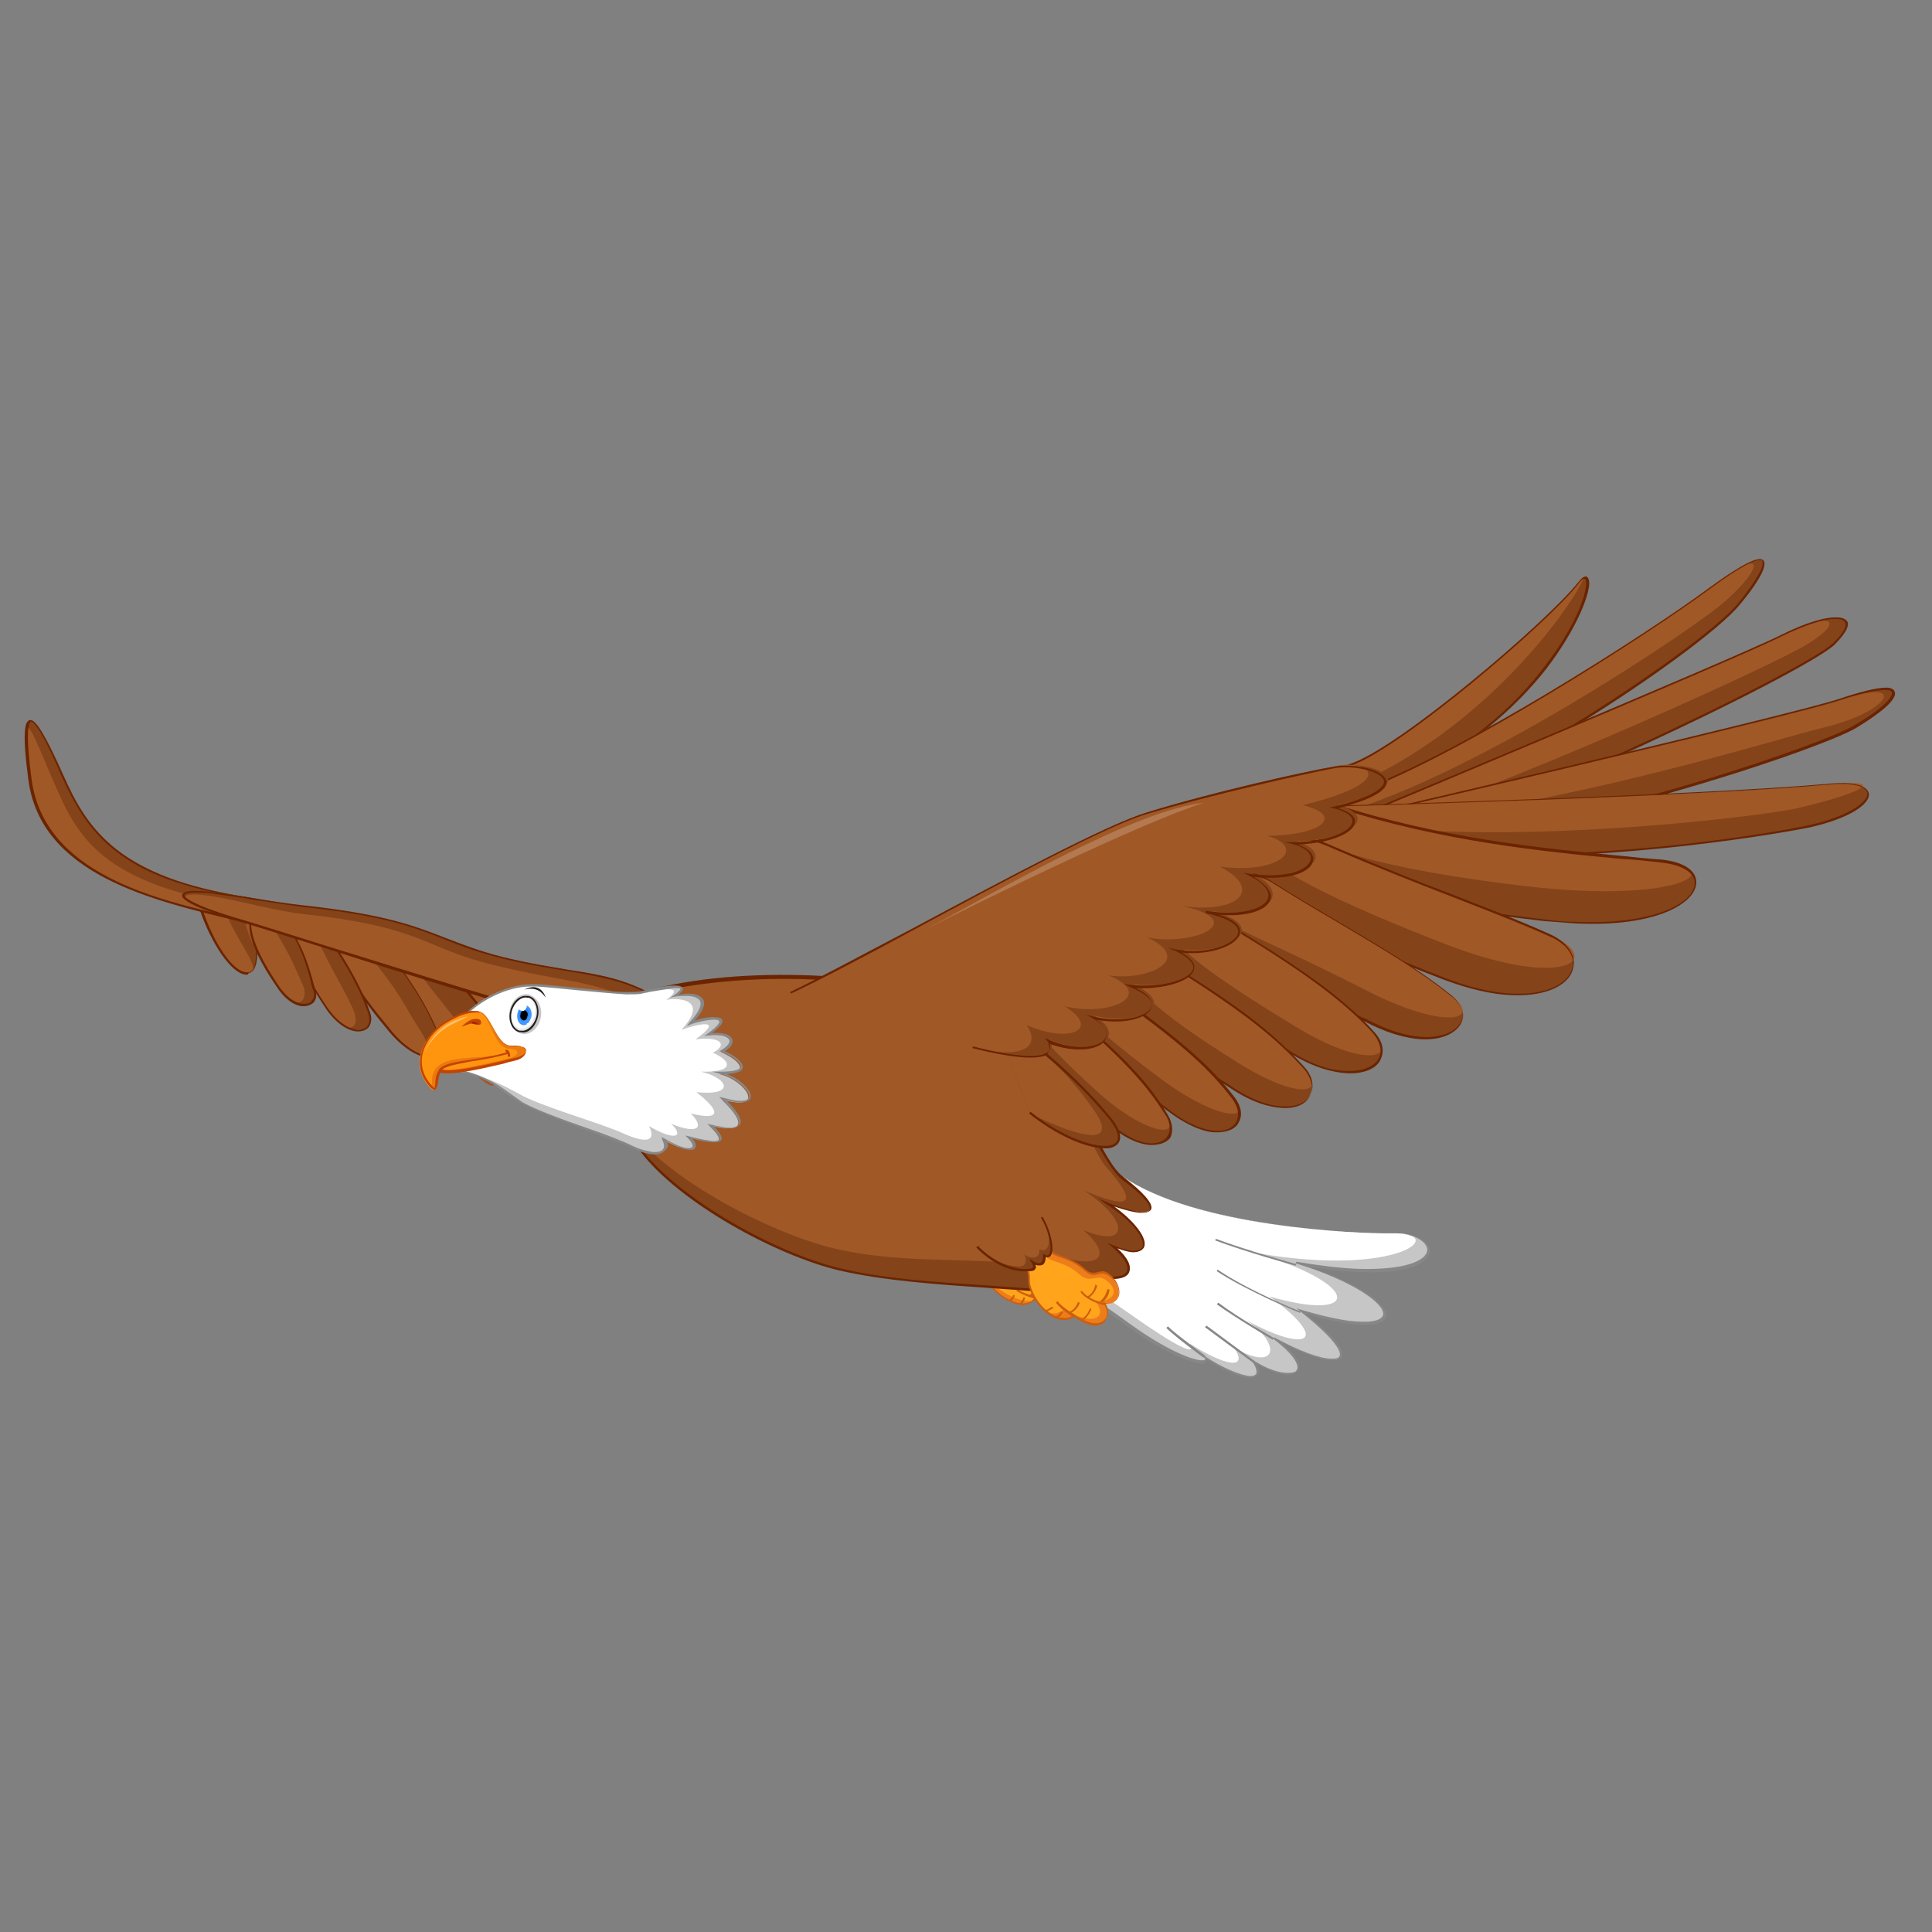<?xml version="1.0" encoding="utf-8"?>
<!-- Generator: Adobe Illustrator 27.7.0, SVG Export Plug-In . SVG Version: 6.00 Build 0)  -->
<svg version="1.1" id="Layer_1" xmlns="http://www.w3.org/2000/svg" xmlns:xlink="http://www.w3.org/1999/xlink" x="0px" y="0px"
	 viewBox="0 0 245 245" style="enable-background:new 0 0 245 245;" xml:space="preserve">
<rect x="0" y="0" width="245" height="245" fill="#808080" stroke="none"/>
<style type="text/css">
	.st0{fill:#ED7D1B;}
	.st1{fill:#FFA41B;}
	.st2{fill:#CC5E0D;}
	.st3{fill:#1D1D1B;}
	.st4{fill:#844319;}
	.st5{fill:#A05826;}
	.st6{fill:#6B2400;}
	.st7{fill:#C6C6C6;}
	.st8{fill:#FFFFFF;}
	.st9{fill:#878787;}
	.st10{fill:#EA790F;}
	.st11{fill:#FF950F;}
	.st12{fill:#FFBF6F;}
	.st13{fill:#C34302;}
	.st14{fill:#6D0000;}
	.st15{fill:#B37951;}
	.st16{fill:#E6E7E8;}
	.st17{fill:#231F20;}
	.st18{fill:#4297FF;}
	.st19{fill:#2788FF;}
</style>
<g>
	<g>
		<g>
			<path class="st0" d="M123.3,159.7c2.1,1.5,1.6,2.2,2.4,3.3c1.3,1.8,4.4,3.3,5.6,1.5c3.6,1.1,4.6-0.9,3-2.3
				c1.9-0.2,1.8-2.5-0.4-3.3c-1.2-0.4-1.3,0.9-2.7,0.2c-2.6-1.2-4-0.3-5-1.4C125.1,156.7,123.3,159.7,123.3,159.7z"/>
			<path class="st1" d="M133.9,159c-1.2-0.4-1.3,0.9-2.7,0.2c-2.6-1.2-4-0.3-5-1.4c-1-1.2-2.8,1.9-2.8,1.9c1.8,1.3,1.7,2,2.1,2.9
				c1.6,1.2,3.3,2.5,5.5,2.4c0.1-0.1,0.3-0.3,0.4-0.4c3.6,1.1,4.6-0.9,3-2.3C136.2,162.1,136,159.8,133.9,159z"/>
			<path class="st2" d="M129.6,165.5c-1.3-0.1-3-1.1-4-2.4c-0.3-0.4-0.4-0.7-0.5-1c-0.2-0.6-0.4-1.2-1.8-2.2l-0.1-0.1l0.1-0.1
				c0.1-0.1,1.3-2.3,2.4-2.2c0.2,0,0.4,0.1,0.6,0.3c0.5,0.6,1.1,0.6,1.9,0.7c0.8,0.1,1.8,0.1,3.1,0.7c0.2,0.1,0.4,0.2,0.6,0.2
				c0.3,0,0.5-0.1,0.7-0.2c0.3-0.1,0.5-0.3,0.9-0.3c0.1,0,0.3,0,0.4,0.1c1.4,0.5,1.9,1.5,1.8,2.3c-0.1,0.6-0.5,1-1.2,1.2
				c0.5,0.6,0.7,1.2,0.5,1.7c-0.3,0.6-1,1-2,0.9c-0.5,0-1.1-0.1-1.7-0.3C130.9,165.2,130.3,165.5,129.6,165.5z M123.5,159.7
				c1.4,1,1.6,1.7,1.8,2.3c0.1,0.3,0.2,0.6,0.5,1c0.9,1.3,2.5,2.2,3.8,2.3c0.7,0,1.3-0.2,1.6-0.8l0.1-0.1h0.1
				c1.8,0.6,3.2,0.4,3.5-0.4c0.2-0.5,0-1.1-0.6-1.6l-0.2-0.2h0.3c0.7-0.1,1.2-0.4,1.2-1c0.1-0.7-0.5-1.6-1.7-2
				c-0.1,0-0.3-0.1-0.4-0.1c-0.3,0-0.5,0.1-0.7,0.2c-0.3,0.1-0.5,0.3-0.9,0.3c-0.2,0-0.5-0.1-0.7-0.2c-1.2-0.6-2.2-0.7-3-0.7
				c-0.8-0.1-1.5-0.1-2.1-0.7c-0.1-0.1-0.3-0.2-0.4-0.2C124.8,157.7,123.9,159,123.5,159.7z"/>
		</g>
		<g>
			<path class="st3" d="M133.8,162.4c-0.7,0-1.8-0.2-2.6-0.7l0.2-0.2c1,0.8,2.9,0.7,2.9,0.7v0.3
				C134.2,162.4,134.1,162.4,133.8,162.4z"/>
		</g>
		<g>
			<path class="st2" d="M131.3,164.7c-0.1,0-1.5-0.4-2.4-1l0.1-0.2c0.9,0.6,2.3,0.9,2.3,0.9V164.7z"/>
		</g>
		<g>
			<path class="st3" d="M132.4,162.1l-0.2-0.2c0.6-0.6,0.5-1.5,0.5-1.5h0.3C133,160.4,133,161.5,132.4,162.1z"/>
		</g>
		<g>
			<path class="st3" d="M134,162.2l-0.2-0.1c0.5-0.8,0.4-1.6,0.4-1.6h0.3C134.5,160.6,134.6,161.5,134,162.2z"/>
		</g>
		<g>
			<path class="st2" d="M130.7,164.5l-0.2-0.2c0.7-0.5,0.7-1.4,0.7-1.4h0.3C131.6,162.9,131.5,163.9,130.7,164.5z"/>
		</g>
		<g>
			<path class="st3" d="M132.4,164.9l-0.2-0.2c0.6-0.7,0.6-1.5,0.6-1.5h0.3C133.1,163.2,133.1,164.2,132.4,164.9z"/>
		</g>
		<g>
			<path class="st2" d="M129.5,165.5l-0.2-0.2c0.3-0.3,0.4-0.5,0.5-0.8l0.2,0.1C129.9,164.9,129.8,165.1,129.5,165.5z"/>
		</g>
		<g>
			<path class="st2" d="M128.1,165.1l-0.2-0.2c0.4-0.3,0.5-0.4,0.6-0.7l0.2,0.1C128.6,164.5,128.5,164.8,128.1,165.1z"/>
		</g>
	</g>
	<g>
		<g>
			<path class="st4" d="M25.4,115c1.6,5,4.4,8.9,6.2,8.4c1.8-0.4,1-6.2-0.8-8.3C27.9,114.8,25.4,115,25.4,115z"/>
			<path class="st5" d="M25.4,115c1.6,5,4.4,8.9,6.2,8.4c1.8-0.4-1.8-4.2-3.2-8.3C27.4,114.8,25.4,115,25.4,115z"/>
			<path class="st6" d="M31.2,123.6L31.2,123.6c-1.8-0.1-4.4-3.8-6-8.6l-0.1-0.2h0.2c0,0,1.3-0.1,3,0c0.9,0,1.7,0.1,2.5,0.2l0,0l0,0
				c1.5,1.7,2.2,5.6,1.6,7.4c-0.2,0.6-0.5,0.9-0.9,1C31.5,123.6,31.4,123.6,31.2,123.6z M25.6,115.1c1.5,4.6,4,8.2,5.7,8.2l0,0
				c0.1,0,0.2,0,0.3,0c0.3-0.1,0.6-0.4,0.7-0.9c0.5-1.7-0.1-5.5-1.5-7.2c-0.8-0.1-1.6-0.1-2.4-0.2C27,115.1,26,115.1,25.6,115.1z"/>
		</g>
		<g>
			<path class="st4" d="M30.1,116.6C19.6,114.2,5.4,111,3.8,98.8S5,91.5,8,98.2c3,6.8,6.9,13.1,23.6,15.6
				C29.7,115.1,30.1,116.6,30.1,116.6z"/>
			<path class="st5" d="M30.1,116.6C19.6,114.2,5.4,111,3.8,98.8s0.6-4.9,3.7,1.9c3,6.8,7.3,11.8,24,14.3
				C29.7,116.2,30.1,116.6,30.1,116.6z"/>
			<path class="st6" d="M30.3,116.8l-0.5-0.1C19.5,114.2,5.2,111,3.6,98.9c-0.8-5.9-0.4-7.1-0.1-7.4c0.1-0.1,0.2-0.2,0.3-0.2
				c0.8,0,2,2.1,4.2,7c3.1,7,7.1,13,23.5,15.5h0.3l-0.3,0.2c-1.7,1.1-1.4,2.5-1.3,2.6L30.3,116.8z M3.9,91.5
				C3.9,91.5,3.8,91.5,3.9,91.5c-0.4,0.4-0.6,2,0.1,7.3c1.6,12,15.7,15.3,26,17.6h0.1c0-0.4,0-1.5,1.2-2.5
				c-16.4-2.4-20.3-8.5-23.5-15.5C7.1,96.7,4.8,91.5,3.9,91.5z"/>
		</g>
		<g>
			<g>
				<path class="st4" d="M67.3,135.9c5.9,5.2,9.8,3,7.7-0.2c-2.5-3.8-5.4-7.5-11.7-12.7C58.5,119,50.4,121.7,67.3,135.9z"/>
				<path class="st5" d="M67.3,135.9c5.9,5.2,9.8,3,7.7-0.2c-2.5-3.8-5.4-7.5-11.7-12.7C58.5,119,50.4,121.7,67.3,135.9z"/>
				<path class="st6" d="M73.4,139.2L73.4,139.2c-1.7-0.1-3.9-1.2-6.1-3.1c-10.6-8.9-10.7-12.6-10.2-13.7c0.3-0.8,1.1-1.2,2.3-1.2
					c1.3,0.1,2.8,0.7,4.1,1.7c6,5,8.9,8.6,11.7,12.7c0.6,1,0.8,1.9,0.4,2.6C75.1,138.9,74.4,139.2,73.4,139.2z M59.3,121.5
					c-1,0-1.7,0.3-2,1c-0.3,0.9-0.6,4.4,10.1,13.4c2.9,2.6,5,3,6,3.1l0,0c0.9,0,1.6-0.2,1.9-0.8c0.3-0.6,0.2-1.4-0.4-2.3
					c-2.7-4.1-5.6-7.6-11.6-12.6C62,122.1,60.6,121.5,59.3,121.5z"/>
			</g>
			<g>
				<path class="st4" d="M57.6,133.6c5.1,5.5,9,3.7,7.3,0.5c-2.1-3.8-4.4-7.5-9.9-13C50.7,116.8,42.8,118.6,57.6,133.6z"/>
				<path class="st5" d="M57.6,133.6c5.1,5.5,6.1,4.8,4.3,1.6c-2.1-3.8-4-5.6-9-12.1C49.2,118.4,42.8,118.6,57.6,133.6z"/>
				<path class="st6" d="M63.4,137.2L63.4,137.2c-1.7-0.1-3.8-1.4-5.9-3.5c-9-9.2-8.9-12.7-8.4-13.8c0.3-0.7,1-1.1,1.9-1
					c1.3,0.1,2.8,0.8,4,2c5.3,5.3,7.7,8.9,9.9,13.1c0.5,0.9,0.6,1.8,0.2,2.4C64.8,137,64.2,137.2,63.4,137.2z M51,119.2
					c-0.8,0-1.4,0.3-1.7,0.9c-0.4,0.8-0.8,4.1,8.4,13.5c2,2.1,4.1,3.4,5.7,3.5l0,0c0.7,0,1.3-0.2,1.6-0.7c0.3-0.5,0.3-1.3-0.2-2.2
					c-2.2-4.1-4.7-7.7-9.9-13C53.7,120,52.2,119.2,51,119.2z"/>
			</g>
			<g>
				<path class="st4" d="M49.2,130.4c4.2,5.3,7.8,4,6.5,1c-1.6-3.6-3.4-7.1-8-12.5C44.2,114.7,37,115.7,49.2,130.4z"/>
				<path class="st5" d="M49.2,130.4c4.2,5.3,6.1,3.4,4.3,0.6c-2.3-3.5-2.6-5-7.1-10.3C42.9,116.6,37,115.7,49.2,130.4z"/>
				<path class="st6" d="M54.3,134.1L54.3,134.1c-1.5-0.1-3.5-1.4-5.3-3.7c-5.2-6.2-7.6-11-6.6-13c0.3-0.6,0.9-0.9,1.6-0.9
					c1.2,0,2.7,0.9,3.7,2.2c4.3,5.2,6.3,8.6,8,12.5c0.4,0.9,0.4,1.6,0,2.2C55.5,133.9,55,134.1,54.3,134.1z M44.1,116.9
					c-0.5,0-1.1,0.1-1.4,0.7c-0.4,0.9-0.7,4,6.6,12.7c1.7,2.2,3.6,3.5,5.1,3.6l0,0c0.6,0,1-0.2,1.3-0.5c0.3-0.5,0.3-1.1,0-1.9
					c-1.7-3.9-3.6-7.3-7.9-12.4C46.6,117.7,45.2,116.9,44.1,116.9z"/>
			</g>
			<g>
				<path class="st4" d="M41.3,127.6c2.7,4.2,6.5,3.6,5.5,0.7c-0.9-2.7-2.4-5.5-5.3-9.8C39.3,115.2,33.5,116,41.3,127.6z"/>
				<path class="st5" d="M41.3,127.6c2.7,4.2,4.7,2.9,3.4,0.2c-1.4-3-2.5-4.5-4.5-8.8C38.6,115.2,33.5,116,41.3,127.6z"/>
				<path class="st6" d="M45.4,130.8L45.4,130.8c-1.1,0-2.8-0.9-4.2-3.1c-3.3-4.9-4.6-8.6-3.7-10.2c0.3-0.5,0.8-0.8,1.4-0.8
					c1,0,2,0.7,2.7,1.8c2.7,4,4.3,6.9,5.3,9.8c0.3,0.8,0.2,1.4-0.1,1.9C46.5,130.6,46,130.8,45.4,130.8z M38.9,117
					c-0.4,0-0.9,0.1-1.2,0.6c-0.4,0.7-0.9,3.2,3.7,10c1.4,2.1,2.9,2.9,4,3c0.5,0,1-0.2,1.2-0.5c0.3-0.4,0.3-1,0.1-1.6
					c-1-2.9-2.5-5.8-5.3-9.8C40.8,117.7,39.8,117,38.9,117z"/>
			</g>
			<g>
				<path class="st4" d="M35.1,124.9c2.5,3.8,5.5,2.8,4.8,0.6c-0.8-2.5-1-4.8-3.7-8.7C34.1,113.9,27.9,114.2,35.1,124.9z"/>
				<path class="st5" d="M35.1,124.9c2.5,3.8,4.2,2,3.3,0c-1.1-2.4-1.4-3.5-4.2-8C32.2,113.9,27.9,114.2,35.1,124.9z"/>
				<path class="st6" d="M38.5,127.6L38.5,127.6c-1.2,0-2.5-1-3.5-2.6c-3.9-5.7-3.6-8.1-3.1-9c0.3-0.6,0.9-0.9,1.6-0.8
					c1,0,2.1,0.7,2.8,1.7c2.1,3.1,2.7,5.2,3.3,7.2c0.1,0.5,0.3,1,0.4,1.5c0.2,0.6,0.1,1.1-0.2,1.5C39.5,127.4,39,127.6,38.5,127.6z
					 M33.5,115.4c-0.6,0-1.1,0.2-1.4,0.7c-0.4,0.7-0.8,2.9,3.1,8.7c1.4,2.2,2.8,2.5,3.3,2.5l0,0c0.5,0,0.9-0.1,1.1-0.5
					c0.3-0.3,0.3-0.8,0.1-1.3s-0.3-1-0.4-1.5c-0.6-2-1.1-4-3.2-7.1C35.4,116.1,34.4,115.4,33.5,115.4z"/>
			</g>
		</g>
		<g>
			<path class="st4" d="M73.6,129.7c-9.4-2.2-32.6-9.8-44.1-13.3c-8.2-2.5-7.9-4-1.9-3.2c3.6,0.5,7.7,1.3,10.8,1.7
				c15.6,1.6,16.3,4.3,25.5,6.5c8.9,2.2,13.5,1.7,18.8,4.7C78.2,129.9,73.6,129.7,73.6,129.7z"/>
			<path class="st5" d="M73.6,129.7c-9.4-2.2-32.6-9.8-44.1-13.3c-8.2-2.5-7-3.5-2.3-2.7c3.6,0.6,8.1,1.9,11.2,2.2
				c15.6,1.7,15.1,4.3,24.3,6.5c8.9,2.2,13,1.9,18.3,4.9C76.6,131.1,73.6,129.7,73.6,129.7z"/>
			<path class="st6" d="M73.6,129.9L73.6,129.9c-6.9-1.6-21.3-6.1-32.8-9.8c-4.2-1.3-8.2-2.6-11.3-3.5c-2.5-0.8-6.6-2.2-6.4-3.1
				c0.1-0.4,0.8-0.6,2.2-0.5c0.7,0,1.4,0.1,2.3,0.2c1.5,0.2,3,0.5,4.6,0.7c2.3,0.4,4.4,0.7,6.2,0.9c10.1,1.1,13.9,2.5,18,4.1
				c2.1,0.8,4.3,1.7,7.5,2.5c3.3,0.8,6,1.2,8.3,1.6c4,0.6,7.1,1.2,10.5,3.1l0.2,0.1l-0.1,0.1C78.3,129.9,73.7,129.9,73.6,129.9
				L73.6,129.9z M25.3,113.2c-1.8-0.1-1.9,0.3-1.9,0.3c-0.1,0.3,1.2,1.3,6.2,2.8c3.1,0.9,7.1,2.2,11.3,3.5c11.6,3.6,26,8.1,32.8,9.8
				c0.3,0,4.6,0,8.8-3.4c-3.3-1.8-6.2-2.3-10.2-3c-2.4-0.4-5.1-0.8-8.4-1.6c-3.2-0.8-5.4-1.6-7.6-2.5c-4-1.6-7.8-3-17.9-4.1
				c-1.8-0.2-4-0.6-6.3-0.9c-1.5-0.3-3.1-0.5-4.6-0.7C26.7,113.2,25.9,113.2,25.3,113.2z"/>
		</g>
		<g>
			<g>
				<path class="st7" d="M142.4,149.2c9,6.3,29.6,7.3,34.1,7.2c7.3-0.2,7.9,7.3-12.1,3.8c13.9,4.2,15.8,10.6,0.6,6.1
					c9.3,7.3,4.5,7.7-3.5,3.4c5.5,4.1,2.9,6.2-2.5,3c1.9,2.9-1.8,2.2-6.2-0.6c0.9,1.6-3.2,0.6-9.3-3.7c-6.1-4.3-9.7-6.7-12.3-7.2
					C128.6,160.7,142.4,149.2,142.4,149.2z"/>
				<path class="st8" d="M142.4,149.2c9,6.3,29.6,7.3,34.1,7.2c7.3-0.2,1.3,5.7-17.2,2.5c13.9,4.2,12.9,8.8,1.7,5.5
					c7.8,5.7,4.9,7.3-3,3c4.6,3,4,6.7-1.5,3.5c1.9,2.9-1.2,2.3-5.6-0.5c0.9,1.6-1.4,0.6-7.5-3.7s-8.7-5.5-11.7-8.5
					C129.9,156.5,142.4,149.2,142.4,149.2z"/>
				<path class="st9" d="M158.5,174.7c-1.2,0-3.3-0.9-5.5-2.3c0,0.1,0,0.2-0.1,0.3c-0.1,0.2-0.4,0.3-0.7,0.2
					c-1.3-0.1-4.6-1.4-8.8-4.4c-6.4-4.6-9.7-6.7-12.3-7.2c-0.3-0.1-0.4-0.2-0.4-0.4c-0.5-1.8,10.3-10.7,11.6-11.7l0.1-0.1l0.1,0.1
					c8.4,6,27,7,30.6,7.1c1.3,0.1,2.5,0.1,3.4,0.1c0.2,0,0.4,0,0.7,0c2.4,0.1,4.2,1.1,4.1,2.3c-0.1,1.4-2.5,2.9-9.1,2.6l0,0
					c-1.8-0.1-3.9-0.3-6.1-0.6c6.6,2.2,9.9,4.8,9.7,6.2c-0.1,0.5-0.7,1.2-3.1,1.1c-1.8-0.1-4.2-0.5-7.1-1.4c2.4,1.9,5,4.3,4.6,5.4
					c-0.1,0.4-0.6,0.5-1.3,0.5c-1.3-0.1-3.6-0.8-6.2-2.1c1.5,1.3,2.3,2.5,2,3.2c-0.2,0.5-0.7,0.7-1.4,0.7l0,0c-1,0-2.4-0.5-3.9-1.3
					c0.3,0.5,0.3,1,0.2,1.2C159.4,174.6,159,174.7,158.5,174.7z M152.4,171.7l0.4,0.3c2.3,1.5,4.5,2.4,5.7,2.5c0.3,0,0.6,0,0.8-0.3
					c0.1-0.3,0-0.8-0.4-1.4l-0.3-0.5l0.5,0.3c1.6,1,3.1,1.5,4.2,1.5l0,0c0.7,0,1.1-0.1,1.2-0.5c0.2-0.6-0.5-1.9-3-3.8l0.1-0.2
					c3.1,1.7,5.8,2.7,7.3,2.7c0.4,0,0.9,0,1-0.4c0.1-0.4-0.1-1.7-5-5.6l-0.5-0.4l0.6,0.2c3.1,0.9,5.8,1.5,7.6,1.5
					c1.7,0.1,2.7-0.3,2.8-0.9c0.2-1.4-3.9-4.3-11.1-6.5l0.1-0.2c2.9,0.5,5.5,0.8,7.7,0.9l0,0c6,0.2,8.8-1,8.9-2.4
					c0-0.9-1.4-2-3.9-2.1c-0.2,0-0.4,0-0.6,0c-0.8,0-2,0-3.4-0.1c-3.6-0.1-22.2-1.2-30.7-7.1c-4.8,3.9-11.7,10.2-11.4,11.4
					c0,0.1,0.1,0.1,0.2,0.2c2.6,0.5,5.9,2.6,12.4,7.3c4.2,3,7.4,4.3,8.7,4.4c0.3,0,0.4,0,0.5-0.1c0.1-0.1,0-0.2-0.1-0.4L152.4,171.7
					z"/>
			</g>
			<g>
				<path class="st9" d="M164.3,160.5c-0.1,0-6.5-1.8-10.2-3.2l0.1-0.2c3.7,1.4,10.1,3.2,10.2,3.2L164.3,160.5z"/>
			</g>
			<g>
				<path class="st9" d="M164.9,166.5c-0.1,0-6.8-2.8-10.6-5.3l0.1-0.2c3.8,2.6,10.4,5.3,10.5,5.3V166.5z"/>
			</g>
			<g>
				<path class="st9" d="M161.4,169.9c0,0-4.6-2.7-7.1-4.5l0.2-0.2c2.5,1.9,7.1,4.5,7.1,4.5L161.4,169.9z"/>
			</g>
			<g>
				<path class="st9" d="M158.9,172.8c0,0-4.1-3-6.1-4.5l0.2-0.2c2,1.5,6.1,4.5,6.1,4.5L158.9,172.8z"/>
			</g>
			<g>
				<path class="st9" d="M152.7,172.2c-0.2-0.1-3.7-2.7-4.8-3.8l0.2-0.2c1.1,1.1,4.8,3.7,4.8,3.8L152.7,172.2z"/>
			</g>
		</g>
		<g>
			<path class="st4" d="M82.1,125.7c9.1-2.4,22.6-3,37.5,0.2c14.9,3.2,19,20.4,22.8,23.4c6.1,4.7,3.6,5.4-2,3.2
				c5.8,3.8,6.5,7.8,0.7,5.5c3.8,3.3,1.9,4.9-2.4,3.6c4.1,2.9-0.5,2.8-7.1,2.1c-6.6-0.7-17.4-0.8-25.2-2.7
				c-7.9-1.9-20.2-8.5-25.1-15.1C78.6,136.2,82.1,125.7,82.1,125.7z"/>
			<path class="st5" d="M82.1,125.7c9.1-2.4,22.6-3,37.5,0.2c14.9,3.3,17.5,18.3,20.6,22c4.5,5.1,2.9,5.4-2.7,3.1
				c5.8,3.8,5.7,7.4-0.1,5c3.8,3.3,1.9,4.8-2.4,3.5c4.1,3,0.1,1.3-6.5,0.7c-6.6-0.7-14.9,0-22.8-1.9c-7.9-1.9-20.9-8.6-25.8-15.2
				C77.3,133.5,82.1,125.7,82.1,125.7z"/>
			<path class="st6" d="M136.5,164.2c-1.2,0-2.7-0.2-4.9-0.4c-1.9-0.2-4.1-0.3-6.5-0.5c-6.1-0.4-13.1-0.9-18.7-2.2
				c-8-1.9-20.3-8.6-25.2-15.1l0,0c-2.7-9.6,0.8-20.1,0.8-20.3v-0.1h0.1c6-1.6,13.2-2.2,20.9-1.9c5.5,0.2,11.1,0.9,16.6,2.2
				c10.6,2.3,15.8,11.7,19.2,17.9c1.4,2.6,2.5,4.6,3.6,5.4c2.6,2,3.8,3.4,3.6,4.1c-0.1,0.3-0.5,0.5-1.2,0.5c-0.8,0-2-0.3-3.5-0.8
				c2.6,1.9,4.2,4,3.8,5.1c-0.1,0.3-0.5,0.7-1.4,0.7c-0.5,0-1.2-0.2-2-0.5c1.3,1.2,1.8,2.2,1.5,3c-0.2,0.6-1,0.9-2.2,0.9
				c-0.5,0-1.1-0.1-1.7-0.3c0.9,0.7,1.2,1.2,1.1,1.6C140.2,164.1,139,164.2,136.5,164.2z M81.4,145.8c4.9,6.4,17.1,13.1,25,15
				c5.6,1.4,12.6,1.8,18.7,2.2c2.4,0.2,4.6,0.3,6.5,0.5c2.2,0.2,3.7,0.3,4.8,0.4c2.3,0.1,3.5-0.1,3.7-0.5c0.1-0.2-0.1-0.7-1.5-1.7
				l-0.6-0.4l0.7,0.2c0.9,0.3,1.6,0.4,2.3,0.4c1,0,1.7-0.2,1.9-0.7c0.3-0.7-0.4-1.8-1.9-3.1l-0.6-0.5l0.7,0.3c1,0.4,1.9,0.7,2.6,0.7
				c0.5,0,1-0.1,1.2-0.5c0.3-1-1.2-3.2-4.6-5.4l-1-0.7l1.2,0.5c1.8,0.7,3.4,1.1,4.3,1.2c0.4,0,0.9,0,1-0.3s0-1.2-3.5-3.8
				c-1.1-0.9-2.3-2.9-3.7-5.5c-3.4-6.2-8.6-15.5-19.1-17.8c-5.5-1.2-11.1-1.9-16.6-2.1c-7.6-0.3-14.8,0.4-20.8,1.9
				C81.9,126.7,78.9,136.7,81.4,145.8z"/>
		</g>
		<g>
			<path class="st7" d="M59.1,128.6c1.6-1.8,5-3.7,8.2-3.7s11.7,1.4,14,1s6.9-1.6,4.2,0.4c1.3-0.3,5.8-0.6,2,3.5
				c1.9-0.7,6.1-1.3,2.2,1.5c3.3-0.4,3.6,1.2,1.7,2.1c2.5,1.1,4,2.8-0.2,2.8c3.4,0.8,6.1,4.9,0.3,3.2c3.2,3.1,2.9,4.4-1.6,3.3
				c1.8,1.8,2.3,2.8-2.7,1.5c1.7,1.6,0.3,2.3-3.1,0.3c0.9,1.8-1.1,2.3-4,0.9c-3-1.4-11.2-4-13.9-5.5c-2.2-1.2-3.9-3.3-8-4.1
				C58.7,133,59.1,128.6,59.1,128.6z"/>
			<path class="st8" d="M59.1,128.6c1.6-1.8,5-3.7,8.2-3.7s11.7,1.4,14,1s5.9-1.1,3.2,0.9c1.3-0.3,5.6-0.2,1.9,3.8
				c1.9-0.7,5.7-1.6,1.8,1.2c3.3-0.4,4.1,0.7,2.2,1.7c2.5,1.1,2.7,2.5-1.5,2.4c3.4,0.8,4.5,3.1-0.6,2.6c2.5,1.9,3.8,3.8-0.7,2.7
				c1.8,1.8,0.9,2.7-2.5,1.3c1.7,1.6,0.6,2.3-2.8,0.3c0.9,1.8-0.1,2.3-3.1,1c-3-1.4-10.7-3.5-13.4-5.1c-2.2-1.2-4.1-2.2-8.2-3
				C58,132.9,59.1,128.6,59.1,128.6z"/>
			<path class="st9" d="M83,146.4c-0.8,0-1.7-0.3-2.8-0.8c-1.2-0.6-3.4-1.3-5.6-2.2c-3.2-1.2-6.7-2.5-8.3-3.4
				c-0.6-0.3-1.2-0.7-1.8-1.2c-1.5-1.1-3.3-2.3-6.2-2.9h-0.1v-0.1c0.4-2.8,0.8-7.1,0.8-7.2l0,0l0,0c1.6-1.8,5.1-3.7,8.3-3.8
				c0.2,0,0.5,0,0.8,0c1.4,0.1,3.3,0.3,5.4,0.5c2.1,0.2,4.2,0.5,5.8,0.5c0.9,0,1.5,0,2-0.1c0.3-0.1,0.6-0.1,0.9-0.2
				c1.3-0.3,2.8-0.6,3.7-0.5c0.2,0,0.6,0.1,0.7,0.3c0.1,0.2-0.1,0.4-0.5,0.8c0.4,0,0.8-0.1,1.2-0.1c1,0,1.6,0.3,1.9,0.8
				c0.3,0.6-0.1,1.5-1.1,2.6c0.9-0.3,2-0.5,2.7-0.4c0.5,0,0.8,0.2,0.8,0.4c0.1,0.2,0,0.6-1.3,1.6c1.5-0.1,2.4,0.2,2.6,0.9
				c0.1,0.5-0.3,1-1,1.4c1.2,0.5,2.4,1.4,2.3,2.1c-0.1,0.5-0.8,0.7-2,0.8c1.8,0.7,3.1,2.1,3,2.9c0,0.3-0.3,0.7-1.4,0.7
				c-0.5,0-1-0.1-1.7-0.3c1.5,1.5,2,2.5,1.8,3c-0.3,0.6-1.4,0.7-3.4,0.3c0.8,0.9,1.1,1.3,1,1.7c-0.2,0.5-1.3,0.5-3.7-0.1
				c0.4,0.4,0.5,0.8,0.4,1.1c-0.1,0.2-0.3,0.4-0.8,0.3c-0.7,0-1.7-0.4-2.8-1.1c0.2,0.5,0.1,0.8-0.1,1
				C84.1,146.2,83.7,146.4,83,146.4z M58.4,135.7c2.9,0.6,4.7,1.8,6.2,2.9c0.6,0.4,1.1,0.8,1.7,1.2c1.6,0.9,5.1,2.2,8.3,3.3
				c2.3,0.8,4.4,1.6,5.6,2.2c1,0.5,2,0.7,2.7,0.8c0.6,0,1-0.1,1.2-0.4s0.1-0.7-0.1-1.1l-0.1-0.4l0.4,0.2c1.2,0.7,2.3,1.2,3,1.2
				c0.3,0,0.5-0.1,0.5-0.2c0.1-0.2-0.1-0.6-0.6-1.1l-0.3-0.3l0.5,0.1c1.4,0.4,2.4,0.5,3,0.6c0.6,0,0.8-0.1,0.8-0.2
				c0.2-0.4-0.9-1.4-1.2-1.7l-0.3-0.3l0.4,0.1c2.1,0.5,3.4,0.5,3.6,0c0.1-0.3-0.1-1.2-2.1-3.1l-0.4-0.4l0.5,0.1
				c0.8,0.2,1.5,0.4,2.1,0.4c0.4,0,1.1,0,1.2-0.5c0.1-0.8-1.7-2.4-3.6-2.9l-1.1-0.3h1.1c2.1,0,2.5-0.4,2.5-0.6
				c0.1-0.5-0.9-1.3-2.4-1.9l-0.3-0.1l0.2-0.1c0.7-0.4,1.2-0.9,1.1-1.3c-0.1-0.5-1.2-0.8-2.7-0.6l-0.5,0.1l0.4-0.3
				c1.5-1.1,1.6-1.5,1.5-1.6c0-0.1-0.3-0.2-0.6-0.2c-0.8,0-2.2,0.3-3,0.6l-0.5,0.2l0.3-0.4c1.1-1.2,1.6-2.1,1.4-2.7
				c-0.2-0.5-1-0.7-1.6-0.7s-1.3,0-1.7,0.1l-0.5,0.1l0.5-0.3c0.8-0.6,0.8-0.8,0.8-0.8s-0.1-0.1-0.4-0.1c-0.8,0-2.3,0.3-3.6,0.5
				c-0.3,0.1-0.6,0.1-0.9,0.2c-0.4,0.1-1.1,0.1-2,0.1c-1.6-0.1-3.8-0.3-5.9-0.5c-2-0.2-4-0.4-5.4-0.5c-0.3,0-0.6,0-0.8,0
				c-3.1,0-6.5,1.9-8.1,3.6C59.2,129.1,58.8,133.1,58.4,135.7z"/>
		</g>
		<g>
			<g>
				<path class="st10" d="M54.8,138c-2.9-2.9-0.8-6.6,1.5-8.1c2.4-1.5,3.7-1.6,4.6-1.5c1.5,0.3,2.1,4.5,4.2,4.3
					c2.1-0.3,2.1,1.2,0.3,1.6c-1.8,0.4-7.5,2-9.5,1.5C54.9,136.7,55.6,138.9,54.8,138z"/>
				<path class="st11" d="M64.6,133c-2.1-0.1-2.3-4.3-3.9-4.6c-0.9-0.2-2.2-0.1-4.6,1.5c-2.2,1.4-4.4,5.1-1.5,8.1
					c0.1,0.1,0.2,0.2,0.3,0.2c-0.6-2.8,1-3.6,3.1-3.9c2-0.3,4.4-0.2,6.3-0.8c-2,1.1-6.6,0.9-8.4,2.1c0.5,0.6,8.3-1.3,8.7-1.4
					C65.9,133.8,66,133.1,64.6,133z"/>
				<path class="st12" d="M53.8,133.5c1.1-2.6,3.1-4.2,5.6-4.6C57.4,129.9,55.4,130.4,53.8,133.5z"/>
				<path class="st13" d="M55.1,138.2c-0.1,0-0.2-0.1-0.4-0.2c-1.1-1.1-1.6-2.4-1.4-3.8c0.2-1.9,1.6-3.6,2.9-4.5
					c1.7-1.1,3-1.6,4.1-1.5c0.2,0,0.4,0,0.5,0.1c0.7,0.1,1.2,1.1,1.7,2c0.6,1.1,1.2,2.2,2.2,2.3c0.1,0,0.1,0,0.2,0
					c0.2,0,0.4,0,0.6,0c0.8,0,1.1,0.4,1.2,0.7c0,0.4-0.4,1-1.4,1.2c-0.4,0.1-0.9,0.2-1.5,0.4c-2.2,0.5-5.5,1.3-7.3,1.2
					c-0.2,0-0.5,0-0.6-0.1c-0.3,0.4-0.3,1-0.4,1.5C55.4,137.9,55.3,138.2,55.1,138.2z M60.3,128.4c-1,0-2.3,0.4-4,1.5
					c-1.2,0.8-2.6,2.4-2.8,4.3c-0.1,1.3,0.3,2.5,1.4,3.6c0.1,0.1,0.2,0.2,0.2,0.2c0-0.1,0.1-0.4,0.1-0.6c0-0.5,0.1-1.3,0.5-1.7
					l0.1-0.1h0.1c0.2,0,0.4,0.1,0.7,0.1c1.8,0.1,5.1-0.7,7.3-1.2c0.6-0.2,1.2-0.3,1.6-0.4c0.8-0.2,1.3-0.6,1.2-0.9
					c0-0.4-0.6-0.6-1.5-0.5c-0.1,0-0.2,0-0.3,0c-1.1,0-1.8-1.2-2.4-2.4c-0.5-0.9-1-1.8-1.6-1.9C60.6,128.4,60.4,128.4,60.3,128.4z"
					/>
			</g>
			<path class="st14" d="M59.6,129.7c0.5-0.4,1.2-0.3,1.2,0c0,0.3-0.2,0.3-0.4,0.2C60.1,129.9,59.6,129.7,59.6,129.7z"/>
			<g>
				<path class="st13" d="M58.5,130.2l0.6-0.5c0.4-0.3,0.8-0.5,1.3-0.5c0.3,0,0.5,0.1,0.6,0.3c0,0.1,0,0.2,0,0.3
					c-0.1,0.2-0.3,0.2-0.6,0.1c-0.1,0-0.3-0.1-0.4-0.1c-0.2,0-0.4,0-0.6,0.1L58.5,130.2z M59.8,129.7c0.2,0,0.3,0,0.5,0.1
					c0.1,0,0.2,0,0.2,0c0.1,0,0.1,0,0.1,0l0,0c0,0-0.1-0.1-0.4-0.1C60.2,129.6,60,129.6,59.8,129.7L59.8,129.7z"/>
			</g>
			<g>
				<path class="st13" d="M55.8,135.9l-0.2-0.2c0.6-0.8,2-1,4-1.3c1.4-0.2,3.1-0.5,4.9-1l0.1,0.2c-1.8,0.5-3.5,0.8-4.9,1
					C57.7,135,56.3,135.2,55.8,135.9z"/>
			</g>
			<g>
				<path class="st13" d="M64.7,134h-0.3c0-0.4-0.1-0.6-0.3-0.6v-0.3C64.5,133.1,64.7,133.4,64.7,134z"/>
			</g>
		</g>
		<g>
			<path class="st4" d="M171.1,97c6.1-1.9,25.3-18.3,29-23.1c3.7-4.8-0.6,16-25.1,26.3C173,99.4,171.1,97,171.1,97z"/>
			<path class="st5" d="M171.1,97c6.1-1.9,25.3-18.3,29-23.1c3.7-4.8-7.5,17-29.4,26.1C168.7,99.2,171.1,97,171.1,97z"/>
			<path class="st6" d="M175,100.4L175,100.4c-2.1-0.9-3.9-3.2-4-3.3l-0.1-0.1l0.2-0.1c6.2-1.9,25.2-18.2,29-23
				c0.4-0.5,0.7-0.8,1-0.8c0.1,0,0.3,0.1,0.4,0.5c0.3,1.4-1.5,6.1-5.4,11.2C192.5,89.4,185.9,95.8,175,100.4L175,100.4z M171.3,97.1
				c0.4,0.5,2,2.3,3.7,3c10.8-4.5,17.3-10.9,20.8-15.5c4.2-5.4,5.6-9.8,5.3-11c0-0.1-0.1-0.2-0.2-0.2c-0.1,0-0.3,0-0.8,0.7
				C196.5,78.8,177.7,94.9,171.3,97.1z"/>
		</g>
		<g>
			<path class="st4" d="M166.5,106.6c15.4-1.4,49.4-24.3,54-30.1s4.6-8.1-3.8-1.9c-8.4,6.2-31.4,20.8-44,25.6
				C167.1,103.5,161.8,103,166.5,106.6z"/>
			<path class="st5" d="M164.6,104.2c15.4-1.4,47.7-22.7,53.5-27.4c4.8-3.9,7.1-8.5-1.3-2.3c-8.4,6.2-31.4,20.8-44,25.6
				C167.1,103.5,159.8,100.7,164.6,104.2z"/>
			<path class="st6" d="M166.5,106.8L166.5,106.8c-1.4-1.1-2-1.8-1.9-2.4c0.1-0.8,1.3-1.3,3.1-2c1.4-0.6,3.2-1.2,5-2.3
				c12.5-4.7,35.6-19.3,44-25.5c3.4-2.5,5.6-3.7,6.5-3.7c0.3,0,0.5,0.2,0.5,0.3c0.4,0.9-1.4,3.5-3.1,5.5c-2.5,3.1-12.6,10.5-23,16.7
				C189.9,98,175.6,105.9,166.5,106.8L166.5,106.8z M223.2,71c-0.6,0-2.2,0.6-6.4,3.7c-8.4,6.2-31.5,20.9-44,25.6
				c-1.8,1.1-3.6,1.8-5,2.3c-1.7,0.6-2.9,1.1-2.9,1.8c-0.1,0.5,0.5,1.2,1.7,2.1c15.5-1.5,49.5-24.5,53.9-30.1c3.2-4,3.1-5,3-5.2
				C223.5,71.1,223.4,71,223.2,71z"/>
		</g>
		<g>
			<path class="st4" d="M232.5,81.7c-4,3.7-43.9,23.1-67.1,29.4c-1.8-1.5-0.4-4.6-0.4-4.6s55.3-23,61-25.9
				C232.9,77.1,236.6,77.8,232.5,81.7z"/>
			<path class="st5" d="M228.3,82.2c-4.8,2.7-41.9,19.9-65,26.3c-1.8-1.5,1.7-2.1,1.7-2.1s55.3-23,61-25.9
				C232.9,77.1,234.1,79,228.3,82.2z"/>
			<path class="st6" d="M165.4,111.2L165.4,111.2c-1.9-1.6-0.6-4.7-0.5-4.8l0,0l0,0c0.6-0.2,55.3-23,61-25.9c3-1.5,5.6-2.3,7.1-2.2
				c0.9,0,1.2,0.4,1.3,0.6c0.2,0.6-0.4,1.6-1.7,2.9C228.5,85.5,188.3,105,165.4,111.2L165.4,111.2z M165.1,106.6
				c-0.2,0.4-1.1,3,0.3,4.4c22.8-6.3,62.9-25.7,67-29.4c1.2-1.1,1.8-2.1,1.6-2.6c-0.1-0.4-0.6-0.5-1.1-0.5c-1.5-0.1-4.1,0.8-7,2.2
				C220.5,83.5,167,105.8,165.1,106.6z"/>
		</g>
		<g>
			<path class="st4" d="M235.2,92.2c-4.6,2.7-42.8,16-71.3,16.7c-5.8-2.7,3.5-4.2,3.5-4.2s60-13.9,65.9-15.9
				C241.9,85.8,242.2,88.1,235.2,92.2z"/>
			<path class="st5" d="M231.5,92.2c-7.2,1.7-40,12.4-68.5,13.1c-5.8-2.7,4.5-0.6,4.5-0.6s60-13.9,65.9-15.9
				C241.9,85.8,240,90.1,231.5,92.2z"/>
			<path class="st6" d="M163.9,109L163.9,109c-1.4-0.7-2.1-1.3-2-2c0.2-1.6,5.3-2.5,5.5-2.5c0.6-0.1,60.1-13.9,65.9-15.9
				c2.7-0.9,4.7-1.4,5.9-1.4c0.6,0,1,0.2,1.1,0.6c0.2,0.9-1.6,2.5-4.9,4.5c-2.3,1.4-13.1,5.4-26.7,9.1
				C196.7,104.7,179.3,108.6,163.9,109L163.9,109z M239.1,87.5c-0.8,0-2.4,0.2-5.8,1.3c-5.8,2-65.3,15.8-65.9,15.9
				c-1.4,0.2-5.1,1.1-5.3,2.3c-0.1,0.5,0.5,1.1,1.8,1.7c15.3-0.4,32.7-4.3,44.6-7.6c13.5-3.7,24.3-7.7,26.6-9.1
				c3.8-2.2,5-3.7,4.8-4.2C239.9,87.6,239.5,87.5,239.1,87.5z"/>
		</g>
		<g>
			<path class="st4" d="M229.6,104.7c-4.4,1-37.9,6.9-60.2,1.5c-0.9-1.7-1-3.9-1-3.9s46.4-1.2,63.4-2.8
				C239.6,98.7,238.2,102.7,229.6,104.7z"/>
			<path class="st5" d="M227.9,102.5c-4.4,1-37.8,5.2-59.1,1.6c-0.9-1.7-0.4-1.8-0.4-1.8s46.4-1.2,63.4-2.8
				C239.6,98.7,236.4,100.5,227.9,102.5z"/>
			<path class="st6" d="M186.4,108.5c-6.5-0.3-12.2-1-17-2.2h-0.1l0,0c-0.9-1.7-1-3.9-1-4v-0.1h0.1c0.5,0,46.6-1.3,63.4-2.8
				c0.8-0.1,1.6-0.1,2.2-0.1c1.9,0.1,2.9,0.6,3,1.4c0.1,1.2-2.2,3-7.4,4.2C225.7,105.7,205.5,109.2,186.4,108.5z M169.5,106.1
				c4.8,1.2,10.5,1.9,16.9,2.1c19.1,0.8,39.2-2.7,43.2-3.6c4.8-1.1,7.3-2.9,7.2-4c-0.1-0.7-1.1-1.1-2.8-1.2c-0.6,0-1.4,0-2.2,0.1
				c-16.4,1.5-60.6,2.7-63.3,2.8C168.5,102.8,168.7,104.7,169.5,106.1z"/>
		</g>
		<g>
			<path class="st4" d="M195.8,116.7c19,2.2,23.7-6.4,14.9-7.4c-10.1-1.1-25.4-1.9-41.2-7.1c-6.5-2.1-4.9,1.8,0.3,6.9
				C172.8,112.1,176.9,114.5,195.8,116.7z"/>
			<path class="st5" d="M193.7,112.4c19,2.2,25.8-2.1,17.1-3.1c-10.2-1.1-25.5-1.9-41.3-7.1c-6.5-2.1-11.7-3.1-6.6,2
				C166,107.2,174.7,110.2,193.7,112.4z"/>
			<path class="st6" d="M199.8,117.1L199.8,117.1c-1.3-0.1-2.6-0.2-4-0.3c-19.3-2.2-23.1-4.7-26.2-7.7c-3.3-3.3-5-5.9-4.5-7
				c0.4-0.9,1.8-0.9,4.3-0.1c13.2,4.3,26.3,5.6,35.9,6.5c1.9,0.2,3.7,0.4,5.4,0.5c2.8,0.3,4.5,1.4,4.4,3
				C215,114.5,210.1,117.6,199.8,117.1z M166.8,101.8c-0.7,0-1.2,0.1-1.3,0.5c-0.4,1,1.2,3.5,4.4,6.7c3,2.9,6.8,5.4,26,7.6
				c1.4,0.2,2.7,0.3,4,0.3c10.1,0.4,14.9-2.5,15-4.8c0.1-1.4-1.5-2.4-4.1-2.7c-1.7-0.2-3.5-0.4-5.4-0.5c-9.6-0.9-22.6-2.2-35.9-6.5
				C168.3,102,167.4,101.8,166.8,101.8z"/>
		</g>
		<g>
			<path class="st4" d="M183.1,124.1c14.8,5.7,20.6-2.4,13.3-5.6c-8.1-3.6-16.2-6.3-27.6-11.2c-5.5-2.4-13.8-1.6-10.1,3.5
				C160.9,113.9,168.7,118.6,183.1,124.1z"/>
			<path class="st5" d="M183.5,119.8c14.8,5.7,20.2,1.9,13-1.3c-8.1-3.6-16.2-6.3-27.6-11.2c-5.5-2.4-13.7-5.5-10.1-0.4
				C160.9,110,169,114.2,183.5,119.8z"/>
			<path class="st6" d="M191.7,126.2L191.7,126.2c-2.6-0.1-5.5-0.8-8.7-2c-13.1-5-22-9.9-24.4-13.3c-0.9-1.3-1.1-2.4-0.7-3.3
				c0.6-1.2,2.6-1.8,5.2-1.7c1.9,0.1,4,0.5,5.7,1.3c5.8,2.5,10.8,4.5,15.3,6.2c4.3,1.7,8.3,3.2,12.3,5c2.3,1,3.5,2.7,3.1,4.3
				C199.2,124.6,196.6,126.4,191.7,126.2z M163.2,106.2c-2.5-0.1-4.4,0.5-5,1.6c-0.4,0.8-0.2,1.8,0.7,3c2.4,3.4,11.3,8.2,24.3,13.2
				c3.1,1.2,6,1.9,8.6,2l0,0c4.7,0.2,7.2-1.5,7.6-3.3c0.4-1.5-0.8-3.1-3-4c-4-1.8-8-3.3-12.3-5c-4.4-1.7-9.5-3.7-15.3-6.2
				C167.1,106.7,165,106.2,163.2,106.2z"/>
		</g>
		<g>
			<path class="st4" d="M173.1,129.4c9.9,5.2,15.2,0.3,11-3.1c-5.8-4.6-12-7.8-23-14.5c-4.8-2.9-10.3,1-7.2,5.9
				C155.7,120.7,162.5,124.1,173.1,129.4z"/>
			<path class="st5" d="M172.9,125.4c9.9,5.2,15.4,4.2,11.1,0.8c-5.8-4.6-12-7.8-23-14.5c-4.8-2.9-12.2,1.6-7.1,4.4
				C158.3,118.6,162.4,120.1,172.9,125.4z"/>
			<path class="st6" d="M180.4,131.8L180.4,131.8c-2.2-0.1-4.8-0.9-7.4-2.3l-0.5-0.2c-10.2-5.1-16.9-8.5-18.8-11.5
				c-1.1-1.7-1.2-3.4-0.4-4.9s2.6-2.3,4.5-2.3c1.1,0,2.2,0.4,3.2,1c3,1.9,5.7,3.5,8.1,4.9c6.2,3.7,10.7,6.3,14.8,9.6
				c1.3,1,1.8,2.3,1.4,3.4C184.9,130.9,183,131.9,180.4,131.8z M157.9,110.9c-1.9-0.1-3.5,0.7-4.3,2.1c-0.8,1.3-0.6,3,0.4,4.6
				c1.8,2.9,8.5,6.3,18.7,11.4l0.5,0.2c2.6,1.4,5.1,2.2,7.3,2.3l0,0c2.4,0.1,4.3-0.7,4.8-2.1c0.4-1-0.1-2.2-1.3-3.1
				c-4.1-3.3-8.6-5.9-14.8-9.6c-2.4-1.4-5.1-3-8.1-4.9C160,111.2,158.9,111,157.9,110.9z"/>
		</g>
		<g>
			<path class="st4" d="M163.3,133.2c8.8,5.6,14.4,1.5,10.9-2.3c-4.1-4.5-9.5-8.3-18.8-13.9c-4.5-2.7-12.2-0.9-9.7,4
				C147.3,124,153.9,127.4,163.3,133.2z"/>
			<path class="st5" d="M163.5,129.7c8.8,5.6,14.1,5,10.7,1.2c-4.1-4.5-9.5-8.3-18.8-13.9c-4.5-2.7-10.5-4.5-7.9,0.3
				C149,120.2,154.1,124,163.5,129.7z"/>
			<path class="st6" d="M170.8,136.1L170.8,136.1c-1.6-0.1-4.2-0.6-7.6-2.8c-1.9-1.2-3.6-2.2-5.3-3.2c-6.6-4-11-6.6-12.2-9
				c-0.7-1.2-0.7-2.4-0.1-3.3c0.9-1.4,3-2.2,5.5-2.1c1.6,0.1,3.2,0.5,4.4,1.3c8.7,5.3,14.6,9.2,18.8,13.9c1,1.1,1.3,2.3,0.8,3.4
				C174.6,135.5,173,136.2,170.8,136.1z M151.1,115.9c-2.4-0.1-4.5,0.7-5.3,2c-0.5,0.9-0.5,1.9,0.1,3.1c1.2,2.3,5.6,4.9,12.1,8.9
				c1.7,1,3.4,2.1,5.3,3.2c3.4,2.2,5.9,2.7,7.5,2.7l0,0c2,0.1,3.6-0.6,4.1-1.7c0.4-0.9,0.1-2-0.8-3.1c-4.2-4.6-10.1-8.6-18.7-13.8
				C154.2,116.4,152.7,116,151.1,115.9z"/>
		</g>
		<g>
			<path class="st4" d="M156,137.9c8.1,5.3,12.5,1.2,9.3-2.4c-3.7-4.2-7.8-7.4-16.3-12.7c-4-2.5-10.3-1.2-8.3,3.1
				C141.9,128.6,147.1,132.2,156,137.9z"/>
			<path class="st5" d="M156.1,134.2c8.1,5.3,12.4,4.8,9.3,1.2c-3.7-4.2-7.8-7.4-16.3-12.7c-4-2.5-9.2-5.1-7.2-0.8
				C143,124.7,147.1,128.6,156.1,134.2z"/>
			<path class="st6" d="M162.6,140.5L162.6,140.5c-1.4-0.1-3.6-0.5-6.7-2.6c-9.5-6-14.2-9.3-15.4-12c-0.5-1.1-0.5-2.2,0-3
				c0.7-1.1,2.3-1.7,4.3-1.6c1.5,0.1,3,0.5,4.2,1.3c8.6,5.3,12.7,8.6,16.4,12.7c1,1.1,1.3,2.4,0.8,3.5
				C165.7,140,164.4,140.6,162.6,140.5z M144.9,121.7c-1.8-0.1-3.4,0.5-4,1.5c-0.5,0.7-0.5,1.7,0,2.7c1.2,2.6,5.9,5.9,15.3,11.9
				c3,2,5.2,2.5,6.6,2.5l0,0c1.6,0.1,2.9-0.5,3.4-1.5c0.4-0.9,0.1-2.1-0.8-3.2c-3.7-4.1-7.8-7.3-16.3-12.7
				C147.7,122.2,146.3,121.7,144.9,121.7z"/>
		</g>
		<g>
			<path class="st4" d="M148.2,140.8c6.8,5.2,10.8,1.8,8.3-1.6c-3-3.9-6.4-6.9-13.5-12.1C137.4,123,128.8,126.5,148.2,140.8z"/>
			<path class="st5" d="M146.8,136.5c6.8,5.2,12.3,6.1,9.7,2.8c-3-3.9-6.4-6.9-13.5-12.1C137.4,123,127.4,122.1,146.8,136.5z"/>
			<path class="st6" d="M154.2,143.6L154.2,143.6c-1.2,0-3.3-0.6-6.1-2.7c-12.1-9-12.4-12.9-11.9-14.1c0.3-0.9,1.3-1.4,2.6-1.4
				c1.4,0.1,2.9,0.6,4.2,1.6c7.3,5.4,10.6,8.3,13.6,12.2c0.8,1.1,1,2.2,0.5,3.1C156.7,143.2,155.6,143.6,154.2,143.6z M138.8,125.6
				c-1.2,0-2.1,0.4-2.4,1.2c-0.3,0.9-0.5,4.8,11.8,13.9c2.7,2.1,4.7,2.6,5.9,2.7c1.3,0.1,2.3-0.4,2.7-1.2c0.4-0.8,0.2-1.8-0.5-2.8
				c-2.9-3.8-6.2-6.8-13.5-12.1C141.6,126.2,140.1,125.7,138.8,125.6z"/>
		</g>
		<g>
			<path class="st4" d="M140.2,142.1c5.8,5.4,9.8,2.5,7.8-0.8c-2.4-3.9-5.3-6.9-11.4-12.3C131.8,124.8,123.6,127.2,140.2,142.1z"/>
			<path class="st5" d="M138.9,138.2c5.8,5.4,11.1,6.5,9,3.2c-2.4-3.9-5.3-6.9-11.4-12.3C131.8,124.8,122.3,123.2,138.9,138.2z"/>
			<path class="st6" d="M145.9,145.2L145.9,145.2c-1.7-0.1-3.7-1.1-5.8-3c-10.3-9.2-10.3-12.9-9.8-14c0.3-0.8,1.1-1.2,2.2-1.1
				c1.3,0.1,2.9,0.8,4.2,1.9c6.3,5.5,9.1,8.5,11.4,12.4c0.6,1,0.7,2.1,0.3,2.9C147.9,144.9,147.1,145.2,145.9,145.2z M132.5,127.2
				c-1,0-1.7,0.3-2,1c-0.3,0.9-0.7,4.4,9.8,13.8c2,1.9,4,2.9,5.6,3l0,0c1,0,1.8-0.3,2.2-1s0.3-1.7-0.3-2.6
				c-2.4-3.8-5.1-6.8-11.4-12.3C135.3,128,133.8,127.4,132.5,127.2z"/>
		</g>
		<g>
			<path class="st4" d="M140.5,141.6c-4.6-5.5-10-9.5-10-9.5l-2.7,1.7l2.8,7.4C137.5,146.7,145.1,147,140.5,141.6z"/>
			<path class="st5" d="M138.8,140.9c-4-5.9-8.3-8.8-8.3-8.8l-2.7,1.7l2.8,7.4C137.7,144.7,141.7,145.1,138.8,140.9z"/>
			<path class="st6" d="M139.8,145.6c-2.2-0.1-5.8-1.6-9.3-4.4l0.2-0.2c4.6,3.7,9.6,5.1,10.8,3.9c0.6-0.6,0.2-1.8-1.1-3.3
				c-4.5-5.4-9.9-9.4-10-9.5l0.2-0.2c0.1,0,5.5,4.1,10,9.5c1.8,2.1,1.6,3.2,1.1,3.7C141.3,145.5,140.7,145.7,139.8,145.6z"/>
		</g>
		<g>
			<path class="st4" d="M169.7,97.1c-3.9,0.7-16,3.4-24.1,5.9s-36.3,18.7-44.9,22.7l22.7,7c6.5,1.7,11.4,1.6,9.6-0.9
				c5.5,2.4,10.4-0.1,5.8-3c5.7,1.4,10.9-1.4,4.8-4c5.2,0.7,11.7-1.9,5.8-4.5c6.3,1.1,12.4-3,3.9-4.8c7.1,1,11-1.9,5.5-4.8
				c7.8,1,10.5-2.7,5.5-4c7.1-0.1,10.6-3.3,5.3-4.6C181.8,99.2,173.6,96.4,169.7,97.1z"/>
			<path class="st5" d="M169.7,97.1c-3.9,0.7-16,3.4-24.1,5.9s-36.3,18.7-44.9,22.7l10.7,4.1l12,3c6.5,1.7,8.6-0.2,6.8-2.8
				c5.5,2.4,9.5,0.5,4.8-2.4c5.7,1.4,11.7-1.4,5.6-3.9c5.2,0.7,10.8-2.1,4.9-4.8c6.3,1.1,12.9-2.2,4.4-4c7.1,1,10.4-2.1,4.8-5
				c7.8,1,11-2.5,6-3.9c7.1-0.1,9.8-2.6,4.5-3.9C177.5,99.1,173.6,96.4,169.7,97.1z"/>
			<path class="st15" d="M117.5,117.8c9.5-5.1,26.5-15.1,35.2-16C144.9,104.2,122.9,115,117.5,117.8z"/>
			<path class="st6" d="M130,134.1c-1.7-0.1-4-0.5-6.7-1.2l0.1-0.2c5,1.3,9,1.6,9.7,0.5c0.2-0.3,0.1-0.7-0.3-1.2l-0.3-0.4l0.4,0.2
				c3.3,1.5,6.7,1.1,7.3-0.2c0.4-0.7-0.2-1.7-1.7-2.5l-0.7-0.4l0.8,0.2c3.6,0.9,7,0,7.4-1.2c0.3-0.8-0.7-1.7-2.6-2.5l-0.9-0.4
				l0.9,0.1c3.5,0.4,7.5-0.6,7.9-2c0.2-0.7-0.6-1.5-2.2-2.3l-1-0.4l1,0.2c3.8,0.7,7.6-0.6,7.9-2.1c0.2-1-1.3-1.9-4.1-2.5v-0.3
				c4.6,0.7,7.5-0.3,7.9-1.6c0.3-0.9-0.6-2-2.5-2.9l-0.6-0.3l0.7,0.1c5,0.7,7.6-0.6,7.8-1.8c0.2-0.8-0.8-1.6-2.4-2l-0.9-0.2h0.9
				c4.6,0,7.6-1.4,7.7-2.6c0.1-0.7-0.8-1.3-2.4-1.7l-0.5-0.1l0.5-0.1c6.1-1.5,6.5-2.8,6.4-3.3c-0.3-1.2-3.9-2-6.2-1.6
				c-3.7,0.7-15.8,3.4-24.1,5.9c-5.1,1.6-18,8.5-29.3,14.6c-6.6,3.6-12.4,6.6-15.6,8.1l-0.1-0.2c3.2-1.5,8.9-4.6,15.6-8.1
				c11.4-6.1,24.3-13,29.4-14.6c8.3-2.6,20.4-5.3,24.1-5.9c2.2-0.4,6.1,0.3,6.5,1.8c0.3,1.2-1.9,2.4-6.1,3.5c2,0.6,2.2,1.4,2.1,1.8
				c-0.1,1.3-2.9,2.6-7.2,2.8c1.4,0.5,2.1,1.3,1.9,2.1c-0.3,1.4-3,2.5-7.5,2c1.6,1,2.4,2,2.1,2.9c-0.5,1.4-3.1,2.2-6.5,1.9
				c2.5,0.8,2.8,1.8,2.6,2.4c-0.3,1.5-3.7,2.8-7.4,2.4c1.6,0.9,1.8,1.7,1.6,2.2c-0.4,1.5-4,2.5-7.4,2.3c2.1,1,2.2,2,2,2.5
				c-0.4,1.3-3.5,2.2-7,1.5c1.2,0.9,1.6,1.7,1.2,2.5c-0.7,1.4-3.9,1.8-7.3,0.5c0.2,0.5,0.3,0.9,0,1.2
				C132.9,133.9,131.7,134.2,130,134.1z"/>
		</g>
		<path class="st7" d="M68.6,128.9c-0.2,1.4-1.3,2.4-2.4,2.2c-1.1-0.2-1.8-1.4-1.6-2.8c0.2-1.4,1.3-2.4,2.4-2.2
			C68.1,126.4,68.8,127.6,68.6,128.9z"/>
		<g>
			<g>
				<g>
					<g>
						<g>
							<path class="st16" d="M68.1,129.1c0.3-1.2-0.2-2.4-1.1-2.6s-1.9,0.6-2.2,1.8c-0.3,1.2,0.2,2.4,1.1,2.6S67.8,130.2,68.1,129.1
								z"/>
						</g>
						<g>
							<path class="st8" d="M67.8,128.8c0.3-1.1-0.2-2.1-1-2.3c-0.8-0.2-1.7,0.5-1.9,1.6c-0.3,1.1,0.2,2.1,1,2.3
								C66.7,130.6,67.5,129.9,67.8,128.8z"/>
						</g>
						<g>
							<path class="st17" d="M66.1,130.9L66.1,130.9c-0.1,0-0.1,0-0.2,0c-1-0.2-1.5-1.5-1.2-2.7c0.3-1.2,1.2-2,2.1-1.9
								c0.1,0,0.1,0,0.2,0c1,0.2,1.5,1.5,1.2,2.7C67.9,130.2,67,131.1,66.1,130.9z M66.8,126.5c-0.8-0.1-1.6,0.7-1.9,1.7
								c-0.3,1.2,0.2,2.3,1,2.5c0.1,0,0.1,0,0.2,0c0.8,0.1,1.6-0.7,1.9-1.7c0.3-1.2-0.2-2.3-1-2.5C66.9,126.6,66.9,126.5,66.8,126.5
								z"/>
						</g>
					</g>
					<g>
						<path class="st18" d="M67.4,128.9c0.1-0.7-0.2-1.3-0.7-1.4s-1,0.4-1.1,1.1s0.2,1.3,0.7,1.4C66.8,130.1,67.2,129.6,67.4,128.9z
							"/>
					</g>
					<g>
						<path class="st19" d="M67.1,128.7c0.1-0.5-0.2-0.9-0.5-1c-0.4-0.1-0.7,0.3-0.8,0.8c-0.1,0.5,0.2,0.9,0.5,1
							C66.7,129.4,67,129.2,67.1,128.7z"/>
					</g>
					<g>
						<path d="M66.9,128.8c0.1-0.3-0.1-0.6-0.4-0.7c-0.2,0-0.5,0.2-0.5,0.6c-0.1,0.3,0.1,0.6,0.4,0.7
							C66.7,129.4,66.8,129.2,66.9,128.8z"/>
					</g>
					<g>
						<g>
							<path class="st8" d="M66.8,127.6c0-0.3-0.3-0.5-0.6-0.5c-0.3,0-0.5,0.3-0.5,0.6c0,0.3,0.3,0.5,0.6,0.5
								C66.5,128.2,66.8,127.9,66.8,127.6z"/>
						</g>
					</g>
					<g>
						<g>
							<path class="st8" d="M67,129.8C67,129.7,66.9,129.7,67,129.8c-0.2-0.1-0.2,0-0.2,0c0,0.1,0.1,0.1,0.1,0.1
								C66.9,129.9,67,129.9,67,129.8z"/>
						</g>
					</g>
				</g>
			</g>
			<g>
				<path class="st17" d="M66.5,125.5c1.9-1,2.6,0.6,2.7,1C68.7,125.8,68,125.1,66.5,125.5z"/>
			</g>
		</g>
	</g>
	<g>
		<g>
			<path class="st0" d="M129.2,159.2c1.8,2.3,1,2.8,1.5,4.2c0.8,2.3,3.6,4.9,5.5,3.4c3.5,2.3,5.1,0.5,3.8-1.5
				c2.1,0.4,2.6-2.1,0.6-3.6c-1.2-0.8-1.7,0.5-2.9-0.6c-2.3-2.1-4.1-1.5-4.9-3.1C132,156.6,129.2,159.2,129.2,159.2z"/>
			<path class="st1" d="M129.2,159.2c1.8,2.3,1,2.8,1.5,4.2c0.8,2.3,2.4,4.1,4.3,2.6c3.5,2.3,5.7,1.1,3.8-1.1
				c2.1,0.4,3.5-1.1,1.4-2.6c-1.2-0.8-1.9,0.5-3.2-0.6c-2.3-2.1-4.2-1.4-4.9-3C131.4,157.2,129.2,159.2,129.2,159.2z"/>
			<path class="st2" d="M138.9,168.1c-0.8,0-1.7-0.4-2.7-1.1c-0.4,0.3-0.9,0.4-1.4,0.4c-1.8-0.1-3.6-2.1-4.2-3.9
				c-0.2-0.5-0.2-0.9-0.2-1.3c0-0.7-0.1-1.4-1.2-2.9l-0.1-0.1l0.1-0.1c0.1-0.1,1.8-1.7,2.9-1.7c0.4,0,0.7,0.2,0.8,0.6
				c0.3,0.7,1,1,1.8,1.3s1.9,0.7,3,1.7c0.3,0.3,0.6,0.4,0.9,0.4c0.2,0,0.4,0,0.6-0.1c0.2,0,0.4-0.1,0.6-0.1c0.3,0,0.5,0.1,0.8,0.3
				c1.2,0.9,1.5,2.1,1.3,2.8s-0.9,1-1.7,1c0.4,0.7,0.4,1.4,0.1,1.9C140.1,167.8,139.6,168.1,138.9,168.1z M136.2,166.7L136.2,166.7
				c1.1,0.7,2,1.1,2.7,1.1c0.6,0,1-0.2,1.3-0.6c0.3-0.5,0.2-1.2-0.2-1.8l-0.2-0.3l0.3,0.1c0.8,0.2,1.4-0.1,1.7-0.8
				c0.2-0.7,0-1.8-1.2-2.6c-0.2-0.2-0.4-0.2-0.7-0.3c-0.2,0-0.4,0-0.6,0.1c-0.2,0-0.4,0.1-0.6,0.1c-0.4,0-0.7-0.2-1.1-0.5
				c-1.1-1-2.1-1.4-3-1.7c-0.9-0.3-1.6-0.6-1.9-1.4c-0.1-0.3-0.3-0.4-0.6-0.4c-0.9,0-2.3,1.2-2.7,1.5c1.1,1.5,1.2,2.2,1.2,3
				c0,0.4,0,0.7,0.2,1.2c0.6,1.8,2.4,3.7,4,3.7C135.3,167.2,135.7,167.1,136.2,166.7L136.2,166.7z"/>
		</g>
		<g>
			<path class="st2" d="M140,165.5c-0.1,0-2.2-0.5-3-1.7l0.2-0.1c0.8,1.1,2.8,1.6,2.9,1.6L140,165.5z"/>
		</g>
		<g>
			<path class="st2" d="M136.1,167c-0.1,0-1.5-0.9-2.2-1.8l0.2-0.2c0.7,0.9,2.2,1.7,2.2,1.7L136.1,167z"/>
		</g>
		<g>
			<path class="st2" d="M138,164.6l-0.1-0.2c0.8-0.4,1-1.4,1-1.5l0.2,0.1C139.2,163,138.9,164.1,138,164.6z"/>
		</g>
		<g>
			<path class="st2" d="M139.7,165.2l-0.2-0.2c0.8-0.6,0.9-1.5,0.9-1.5h0.3C140.7,163.7,140.6,164.6,139.7,165.2z"/>
		</g>
		<g>
			<path class="st2" d="M135.6,166.6l-0.1-0.2c0.9-0.3,1.2-1.3,1.2-1.3l0.2,0.1C137,165.2,136.6,166.2,135.6,166.6z"/>
		</g>
		<g>
			<path class="st2" d="M137.2,167.5l-0.1-0.2c0.9-0.5,1.1-1.4,1.1-1.4l0.2,0.1C138.4,166,138.1,167,137.2,167.5z"/>
		</g>
		<g>
			<path class="st2" d="M133.9,167.2l-0.1-0.2c0.4-0.2,0.6-0.4,0.8-0.7l0.2,0.1C134.6,166.8,134.4,167,133.9,167.2z"/>
		</g>
		<g>
			<path class="st2" d="M132.6,166.4l-0.1-0.2c0.5-0.2,0.6-0.3,0.9-0.5l0.2,0.2C133.3,166,133.1,166.2,132.6,166.4z"/>
		</g>
	</g>
	<g>
		<path class="st4" d="M132.1,154.4l-8.2,3.7c2.8,2.8,5.5,3.1,6.6,2.9c0.8-0.1,0.6-0.5,0.4-1c0.8,0.5,1.6,0.5,1.5-0.9
			C133.8,160.1,133.5,156.7,132.1,154.4z"/>
		<path class="st5" d="M132.1,154.4l-3.5,0.9l-4.7,2.9c2.8,2.3,4.2,2.3,5.3,2.4c1,0.1,1-1,0.7-1.5c0.8,0.5,2,0.7,1.9-0.7
			C133.2,159.2,133.5,156.7,132.1,154.4z"/>
		<path class="st6" d="M129.8,161.2c-1.2,0-3.5-0.5-6-3l0.2-0.2c3.1,3.1,6,3,6.5,2.9c0.3,0,0.4-0.1,0.5-0.2c0.1-0.1-0.1-0.4-0.2-0.6
			l-0.3-0.5l0.5,0.3c0.4,0.3,0.8,0.4,1,0.2c0.2-0.1,0.3-0.5,0.3-1V159l0.2,0.1c0.3,0.2,0.5,0.1,0.5,0c0.5-0.5,0.1-2.9-1-4.7l0.2-0.1
			c1.1,1.8,1.6,4.3,1,5c-0.1,0.1-0.3,0.2-0.6,0.1c0,0.6-0.2,0.9-0.4,1c-0.2,0.1-0.6,0.1-0.9,0c0.1,0.2,0.1,0.3,0,0.5
			s-0.3,0.3-0.7,0.3C130.4,161.2,130.1,161.2,129.8,161.2z"/>
	</g>
</g>
</svg>
